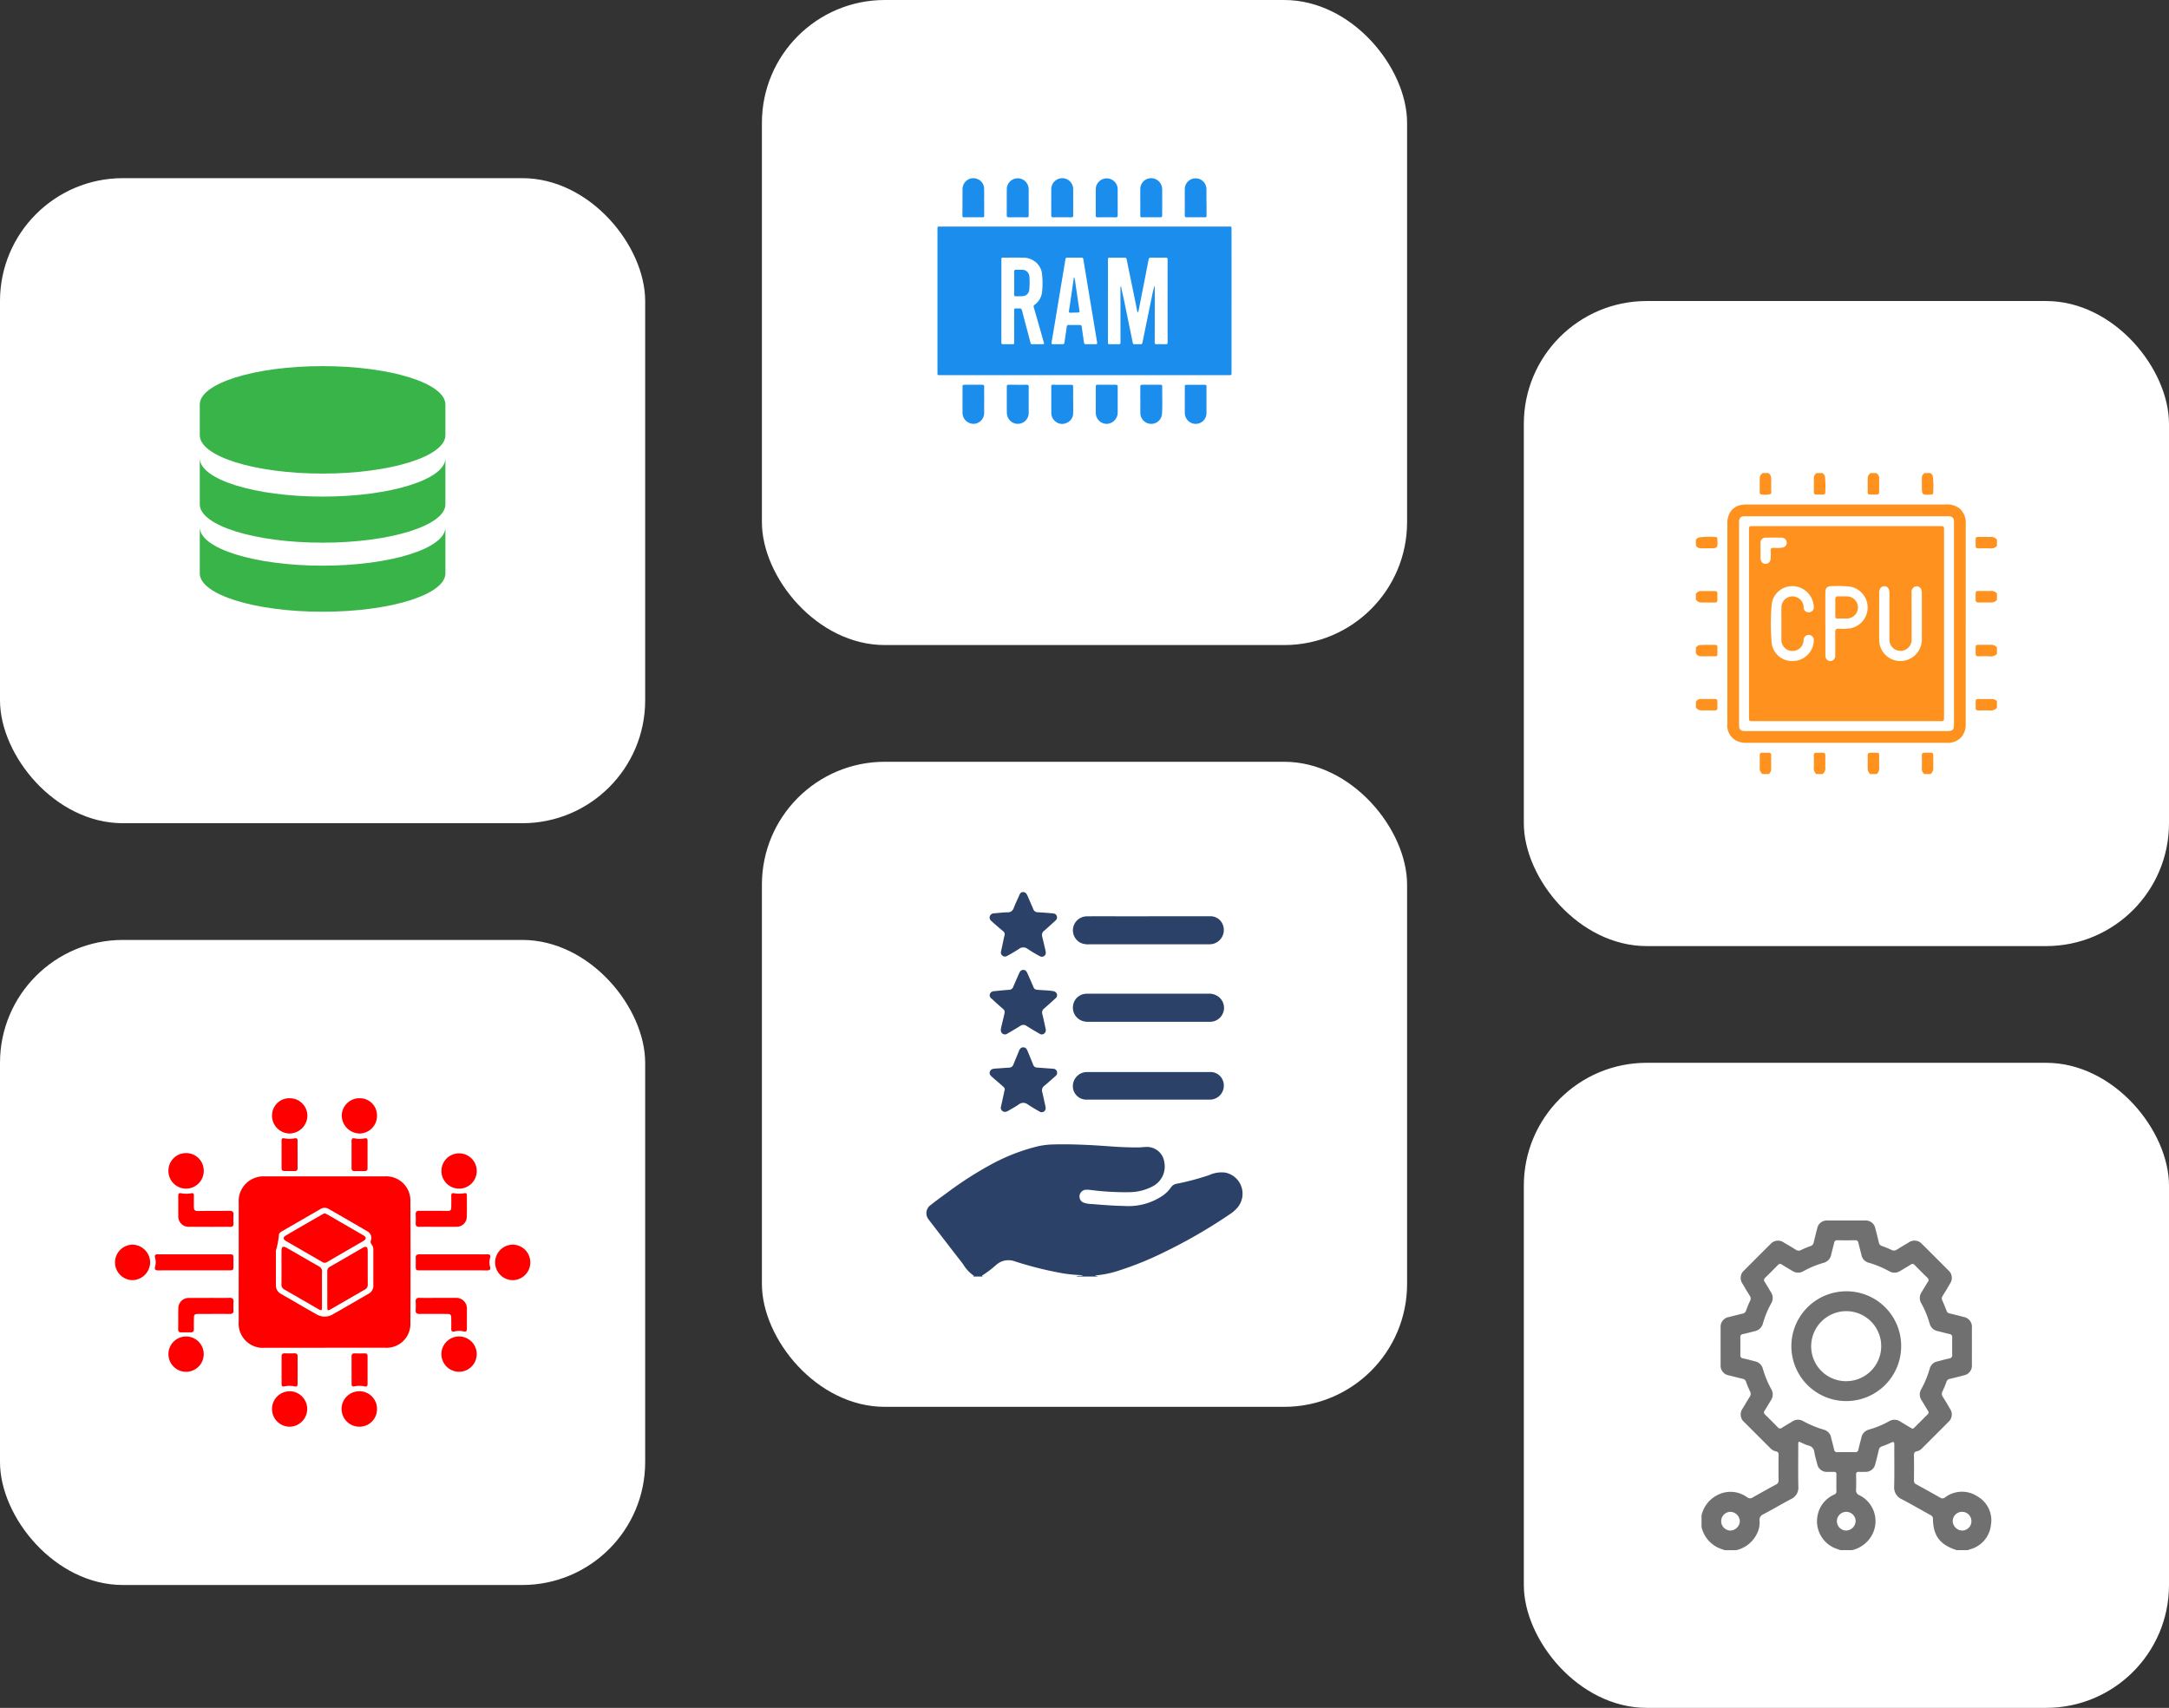 <svg xmlns="http://www.w3.org/2000/svg" xmlns:xlink="http://www.w3.org/1999/xlink" width="353" height="278" viewBox="0 0 353 278">
  <rect x="0" y="0" width="353" height="278" fill="#333333" stroke="none"/>
  <defs>
    <clipPath id="clip-path">
      <rect id="Rectangle_52327" data-name="Rectangle 52327" width="47.856" height="40" fill="#1b8eed"/>
    </clipPath>
    <clipPath id="clip-path-2">
      <rect id="Rectangle_52328" data-name="Rectangle 52328" width="49" height="49" transform="translate(0.106 0.105)" fill="#ff921e"/>
    </clipPath>
    <clipPath id="clip-path-3">
      <rect id="Rectangle_52329" data-name="Rectangle 52329" width="67.615" height="53.465" fill="red"/>
    </clipPath>
    <clipPath id="clip-path-4">
      <rect id="Rectangle_52330" data-name="Rectangle 52330" width="51.463" height="62.582" fill="#2b4168"/>
    </clipPath>
    <clipPath id="clip-path-5">
      <rect id="Rectangle_52331" data-name="Rectangle 52331" width="47.158" height="53.653" fill="#707070"/>
    </clipPath>
  </defs>
  <g id="Group_103353" data-name="Group 103353" transform="translate(1782 -4780)">
    <rect id="Rectangle_49814" data-name="Rectangle 49814" width="105" height="105" rx="20" transform="translate(-1782 4933)" fill="#fff"/>
    <rect id="Rectangle_49815" data-name="Rectangle 49815" width="105" height="105" rx="20" transform="translate(-1658 4904)" fill="#fff"/>
    <rect id="Rectangle_49816" data-name="Rectangle 49816" width="105" height="105" rx="20" transform="translate(-1782 4809)" fill="#fff"/>
    <rect id="Rectangle_49819" data-name="Rectangle 49819" width="105" height="105" rx="20" transform="translate(-1534 4829)" fill="#fff"/>
    <rect id="Rectangle_49817" data-name="Rectangle 49817" width="105" height="105" rx="20" transform="translate(-1658 4780)" fill="#fff"/>
    <rect id="Rectangle_49818" data-name="Rectangle 49818" width="105" height="105" rx="20" transform="translate(-1534 4953)" fill="#fff"/>
    <path id="Icon_metro-database" data-name="Icon metro-database" d="M22.559,1.928c-11.039,0-19.988,2.8-19.988,6.246v5c0,3.45,8.949,6.246,19.988,6.246s19.988-2.8,19.988-6.246v-5C42.548,4.725,33.6,1.928,22.559,1.928Zm0,21.238c-11.039,0-19.988-2.8-19.988-6.246v7.5c0,3.45,8.949,6.246,19.988,6.246s19.988-2.8,19.988-6.246v-7.5C42.548,20.369,33.6,23.166,22.559,23.166Zm0,11.243c-11.039,0-19.988-2.8-19.988-6.246v7.5c0,3.45,8.949,6.246,19.988,6.246s19.988-2.8,19.988-6.246v-7.5c0,3.45-8.949,6.246-19.988,6.246Z" transform="translate(-1752.059 4837.669)" fill="#39b449"/>
    <g id="Group_103344" data-name="Group 103344" transform="translate(-1629.428 4809)">
      <g id="Group_103343" data-name="Group 103343" clip-path="url(#clip-path)">
        <path id="Path_179772" data-name="Path 179772" d="M23.955,37.166H47.306c.106,0,.212.006.317,0,.17-.011.243.063.232.232-.007.1,0,.194,0,.291V60.918c0,.434,0,.435-.435.435H.375c-.374,0-.375,0-.375-.386Q0,49.261,0,37.554c0-.386,0-.387.393-.387H23.955M35.3,46.9l.068,0q0,.248,0,.5,0,4.308-.014,8.615c0,.234.077.307.306.3.5-.013,1-.011,1.507,0,.218.006.287-.068.287-.288q-.008-6.752,0-13.5c0-.23-.07-.309-.3-.306-.8.011-1.6.014-2.406,0-.258,0-.347.1-.394.339q-.708,3.668-1.434,7.332-.1.531-.213,1.061c-.012.057-.021.137-.1.141s-.069-.085-.088-.138a.974.974,0,0,1-.033-.128c-.161-.8-.319-1.6-.483-2.406-.406-1.982-.818-3.964-1.221-5.947-.04-.2-.143-.252-.331-.25-.811.007-1.622.009-2.433,0-.212,0-.27.073-.27.277q0,6.779-.006,13.557c0,.2.069.264.262.26.449-.008.9,0,1.348,0,.433,0,.434,0,.433-.43q0-4.307-.006-8.615a.6.6,0,0,1,.089-.415c.054.272.089.481.137.688.339,1.457.625,2.926.925,4.391.283,1.379.572,2.757.852,4.137.036.181.116.251.3.245.317-.011.635-.011.952,0,.214.01.292-.092.331-.284q.743-3.648,1.493-7.293A16.765,16.765,0,0,1,35.3,46.9M10.4,49.254c0,2.246,0,4.492-.005,6.737,0,.257.078.336.331.327.466-.017.934,0,1.4,0,.36,0,.358,0,.357-.369,0-1.717,0-3.435,0-5.152,0-.224.059-.33.3-.308a2.045,2.045,0,0,0,.475,0c.305-.043.434.088.509.378.453,1.746.924,3.487,1.38,5.233.042.162.111.219.267.218q.859,0,1.718,0c.2,0,.239-.074.185-.262-.549-1.912-1.089-3.826-1.641-5.737a.332.332,0,0,1,.134-.422,2.974,2.974,0,0,0,1.215-2.087,14.1,14.1,0,0,0,0-2.847,2.88,2.88,0,0,0-.364-1.205A3.088,3.088,0,0,0,13.9,42.232c-1.048-.037-2.1-.009-3.146-.009-.351,0-.352,0-.352.346q0,3.343,0,6.685M22.3,42.223h0c-.379,0-.758.008-1.137,0-.218-.006-.312.072-.346.294-.122.809-.263,1.615-.4,2.422q-.406,2.447-.812,4.893c-.343,2.065-.683,4.13-1.036,6.193-.041.238.031.3.251.293.5-.009,1-.013,1.507,0,.223.007.308-.07.338-.289.116-.845.259-1.687.368-2.532.031-.24.128-.315.353-.312q.885.011,1.771,0c.193,0,.286.06.314.262.117.863.251,1.723.369,2.585.028.2.107.289.322.284.493-.012.987,0,1.48,0,.342,0,.379-.039.321-.389q-.454-2.759-.914-5.518-.414-2.5-.827-5c-.161-.972-.325-1.943-.481-2.916a.28.28,0,0,0-.335-.275c-.37.013-.74,0-1.11,0" transform="translate(0 -29.285)" fill="#1b8eed"/>
        <path id="Path_179773" data-name="Path 179773" d="M121.5,3.909c0-.687,0-1.374,0-2.061a1.782,1.782,0,1,1,3.565-.007c.008,1.41,0,2.819.006,4.228,0,.236-.081.334-.323.332q-1.48-.011-2.962,0c-.216,0-.294-.078-.291-.3.01-.731,0-1.462,0-2.193" transform="translate(-95.739 -0.027)" fill="#1b8eed"/>
        <path id="Path_179774" data-name="Path 179774" d="M56.765,3.922c0,.722-.007,1.445,0,2.167,0,.229-.078.313-.306.311q-1.481-.01-2.962,0c-.233,0-.306-.1-.305-.32.006-1.392-.008-2.783.007-4.175a1.78,1.78,0,1,1,3.557-.15c.015.722,0,1.445,0,2.167Z" transform="translate(-41.917 -0.026)" fill="#1b8eed"/>
        <path id="Path_179775" data-name="Path 179775" d="M90.906,3.924c0,.713-.008,1.427,0,2.14,0,.243-.079.324-.32.321-.969-.01-1.939-.008-2.908,0-.239,0-.351-.067-.349-.33.01-1.374,0-2.747.009-4.121A1.8,1.8,0,0,1,88.665.08a1.769,1.769,0,0,1,2.234,1.7c.016.713,0,1.426,0,2.14Z" transform="translate(-68.817 -0.011)" fill="#1b8eed"/>
        <path id="Path_179776" data-name="Path 179776" d="M155.665,3.881c0-.713-.011-1.426,0-2.138A1.768,1.768,0,0,1,157.174.024a1.8,1.8,0,0,1,1.915,1.091,2.082,2.082,0,0,1,.14.8q.007,2.006,0,4.013c0,.409-.032.441-.431.442q-1.374,0-2.747,0c-.38,0-.388-.012-.388-.379q0-1.056,0-2.112Z" transform="translate(-122.657 0)" fill="#1b8eed"/>
        <path id="Path_179777" data-name="Path 179777" d="M155.658,161.091c0-.722.007-1.443,0-2.165,0-.228.075-.317.3-.317,1,0,2.008,0,3.011,0,.158,0,.259.059.257.228-.019,1.539.071,3.08-.043,4.616a1.746,1.746,0,0,1-1.8,1.52,1.775,1.775,0,0,1-1.714-1.716c-.013-.721,0-1.443,0-2.165Z" transform="translate(-122.651 -124.979)" fill="#1b8eed"/>
        <path id="Path_179778" data-name="Path 179778" d="M90.918,161.1c0,.7.02,1.41-.005,2.114a1.7,1.7,0,0,1-1.093,1.608,1.681,1.681,0,0,1-1.83-.286,1.71,1.71,0,0,1-.632-1.345c-.011-1.444,0-2.889-.006-4.333,0-.177.066-.258.248-.257q1.52.009,3.041.008c.212,0,.271.11.27.3,0,.731,0,1.462,0,2.193Z" transform="translate(-68.831 -124.971)" fill="#1b8eed"/>
        <path id="Path_179779" data-name="Path 179779" d="M56.776,161.127c0,.687,0,1.374,0,2.061a1.772,1.772,0,0,1-3.535.191,5,5,0,0,1-.028-.606q0-1.9,0-3.805c0-.325.027-.357.338-.357.961,0,1.921.007,2.882,0,.255,0,.358.076.351.349-.017.722-.006,1.444-.006,2.167" transform="translate(-41.929 -124.981)" fill="#1b8eed"/>
        <path id="Path_179780" data-name="Path 179780" d="M121.511,161.08c0-.7,0-1.408,0-2.112,0-.312.04-.355.347-.356.969,0,1.937,0,2.906,0,.226,0,.313.078.312.309,0,1.408.006,2.816,0,4.224a1.843,1.843,0,0,1-1.781,1.832,1.789,1.789,0,0,1-1.785-1.809c-.008-.7,0-1.39,0-2.085Z" transform="translate(-95.745 -124.981)" fill="#1b8eed"/>
        <path id="Path_179781" data-name="Path 179781" d="M193.389,3.9c0,.757,0,1.515,0,2.272,0,.17-.075.222-.219.222l-3.067,0c-.193,0-.255-.1-.255-.283,0-1.453-.008-2.906,0-4.359a1.762,1.762,0,0,1,3.522.01c.005.713,0,1.427,0,2.14h.011" transform="translate(-149.598 -0.026)" fill="#1b8eed"/>
        <path id="Path_179782" data-name="Path 179782" d="M22.693,3.937c0,.73-.007,1.461,0,2.191,0,.195-.073.247-.246.246q-1.519-.005-3.037,0c-.2,0-.267-.053-.264-.276.018-1.407.014-2.815.019-4.223a1.794,1.794,0,0,1,.481-1.3A1.7,1.7,0,0,1,21.559.134a1.691,1.691,0,0,1,1.118,1.587c.033.738.007,1.478.007,2.217h.009" transform="translate(-15.089 -0.004)" fill="#1b8eed"/>
        <path id="Path_179783" data-name="Path 179783" d="M193.379,161.169c0,.7,0,1.408,0,2.112A1.756,1.756,0,0,1,191.654,165a1.782,1.782,0,0,1-1.8-1.686c-.015-1.47,0-2.939-.005-4.409,0-.184.078-.262.247-.262q1.532,0,3.064,0c.195,0,.219.129.219.287,0,.748,0,1.5,0,2.244Z" transform="translate(-149.598 -125.002)" fill="#1b8eed"/>
        <path id="Path_179784" data-name="Path 179784" d="M22.731,161.138c0,.7,0,1.391,0,2.086a1.768,1.768,0,0,1-1.671,1.746,1.8,1.8,0,0,1-1.847-1.724c-.015-1.373,0-2.746-.006-4.12,0-.515,0-.517.526-.517.89,0,1.779.007,2.669,0,.249,0,.341.081.336.338-.014.73,0,1.461,0,2.192Z" transform="translate(-15.132 -124.98)" fill="#1b8eed"/>
        <path id="Path_179785" data-name="Path 179785" d="M58.873,72.484c0-.616.008-1.232,0-1.849,0-.221.079-.3.292-.3.335.008.67-.005,1,.007a1.151,1.151,0,0,1,1.179,1.087,11.994,11.994,0,0,1-.02,2.214,1.129,1.129,0,0,1-1.1.993c-.368.027-.74.007-1.109.013-.213,0-.238-.126-.237-.3,0-.625,0-1.25,0-1.875h0" transform="translate(-46.388 -55.426)" fill="#1b8eed"/>
        <path id="Path_179786" data-name="Path 179786" d="M101.738,76.015a2.955,2.955,0,0,1,.2.9c.227,1.521.443,3.043.673,4.564.035.228-.033.3-.257.294-.4,0-.792.016-1.188.031-.214.008-.3-.059-.261-.3.256-1.686.5-3.373.749-5.059a.9.9,0,0,1,.085-.437" transform="translate(-79.504 -59.898)" fill="#1b8eed"/>
      </g>
    </g>
    <g id="Group_103346" data-name="Group 103346" transform="translate(-1506.106 4856.895)">
      <g id="Group_103345" data-name="Group 103345" clip-path="url(#clip-path-2)">
        <path id="Path_179787" data-name="Path 179787" d="M477.765,384.484a1.252,1.252,0,0,1-1.179.584c-.653-.013-1.306-.008-1.96,0-.292,0-.447-.111-.437-.424.011-.334.013-.669,0-1s.144-.444.463-.438q1.1.02,2.2,0a1.075,1.075,0,0,1,.915.516Z" transform="translate(-428.553 -346.319)" fill="#ff921e"/>
        <path id="Path_179788" data-name="Path 179788" d="M477.731,201.793a1.177,1.177,0,0,1-1.121.591c-.637-.01-1.275-.015-1.913,0-.375.01-.555-.1-.546-.515.037-1.632-.207-1.324,1.316-1.357.35-.008.7.021,1.052-.006a1.28,1.28,0,0,1,1.212.516Z" transform="translate(-428.519 -181.206)" fill="#ff921e"/>
        <path id="Path_179789" data-name="Path 179789" d="M201.06,477.732a1.317,1.317,0,0,1-.518-1.213c.031-.636.018-1.276,0-1.913-.007-.331.129-.456.453-.451,1.692.027,1.387-.226,1.419,1.356.007.351-.008.7,0,1.052a1.2,1.2,0,0,1-.593,1.17Z" transform="translate(-181.24 -428.522)" fill="#ff921e"/>
        <path id="Path_179790" data-name="Path 179790" d="M383.694,477.729a1.2,1.2,0,0,1-.52-1.109c.027-.668.017-1.339,0-2.008-.006-.321.106-.466.44-.461,1.689.028,1.4-.231,1.426,1.346.007.351-.007.7,0,1.052a1.245,1.245,0,0,1-.584,1.179Z" transform="translate(-346.296 -428.519)" fill="#ff921e"/>
        <path id="Path_179791" data-name="Path 179791" d="M477.761,110.4a1.282,1.282,0,0,1-1.206.521c-.635-.031-1.274-.018-1.911,0-.322.007-.465-.109-.46-.442.027-1.686-.23-1.395,1.348-1.424.35-.007.7.007,1.051,0a1.229,1.229,0,0,1,1.178.583Z" transform="translate(-428.549 -98.551)" fill="#ff921e"/>
        <path id="Path_179792" data-name="Path 179792" d="M477.764,292.962a1.377,1.377,0,0,1-1.262.519c-.62-.036-1.243-.019-1.864-.005-.332.007-.455-.131-.45-.454.026-1.689-.224-1.386,1.357-1.417.366-.007.733.006,1.1,0a1.157,1.157,0,0,1,1.12.59Z" transform="translate(-428.552 -263.538)" fill="#ff921e"/>
        <path id="Path_179793" data-name="Path 179793" d="M109.64,477.709a1.218,1.218,0,0,1-.583-1.13c.007-.653.009-1.307,0-1.96-.005-.334.111-.508.472-.489.318.017.638.015.956,0s.448.136.442.459c-.014.733-.016,1.466,0,2.2a1.171,1.171,0,0,1-.517.92Z" transform="translate(-98.56 -428.499)" fill="#ff921e"/>
        <path id="Path_179794" data-name="Path 179794" d="M292.182,477.709a1.169,1.169,0,0,1-.592-1.12c.008-.653.014-1.307,0-1.961-.009-.374.144-.507.511-.5,1.637.034,1.328-.21,1.362,1.31.007.335-.021.672.006,1a1.357,1.357,0,0,1-.516,1.266Z" transform="translate(-263.525 -428.499)" fill="#ff921e"/>
        <path id="Path_179795" data-name="Path 179795" d="M93.07,73.681q0,8.091,0,16.182a3.3,3.3,0,0,1-.61,2.172,2.948,2.948,0,0,1-2.472,1.041q-2.041,0-4.082,0H57.623a5.061,5.061,0,0,1-1.333-.127,2.77,2.77,0,0,1-2.011-2.967c-.01-2.257,0-4.514,0-6.771q0-12.8,0-25.594a3.755,3.755,0,0,1,.339-1.868,2.584,2.584,0,0,1,2.05-1.407,7.576,7.576,0,0,1,.909-.057q16.11,0,32.22,0a3.3,3.3,0,0,1,2.333.694,3.109,3.109,0,0,1,.943,2.52q0,8.091,0,16.182m-1.911.036q0-8.091,0-16.183c0-.208,0-.417-.015-.624a.709.709,0,0,0-.713-.7c-.191-.016-.384-.014-.576-.014H57.489c-.192,0-.385,0-.576.014a.711.711,0,0,0-.713.7c-.016.159-.014.32-.014.48q0,16.279,0,32.558a4.61,4.61,0,0,0,.017.527.7.7,0,0,0,.686.676,5.073,5.073,0,0,0,.528.017h32.51c1.069,0,1.231-.161,1.231-1.221q0-8.115,0-16.231" transform="translate(-49.049 -49.061)" fill="#ff921e"/>
        <path id="Path_179796" data-name="Path 179796" d="M2.133,202.466c-.367,0-.735.017-1.1,0a.931.931,0,0,1-.983-.954.906.906,0,0,1,1.014-.9c.719-.009,1.437.005,2.156,0,.3,0,.443.114.434.421-.009.335-.012.671,0,1.006s-.154.453-.467.445c-.351-.009-.7,0-1.054,0v0" transform="translate(-0.044 -181.294)" fill="#ff921e"/>
        <path id="Path_179797" data-name="Path 179797" d="M383.243,2.033c0-.367-.009-.735,0-1.1a.881.881,0,0,1,.788-.924.872.872,0,0,1,1.015.737,15.615,15.615,0,0,1,.04,2.581.264.264,0,0,1-.274.275l-.143.008c-1.43.09-1.43.09-1.428-1.574" transform="translate(-346.357 0)" fill="#ff921e"/>
        <path id="Path_179798" data-name="Path 179798" d="M2.09,385.05c-.383,0-.769.029-1.148-.007a.917.917,0,0,1-.9-.981.887.887,0,0,1,1-.86c.718-.008,1.437.009,2.155-.006.333-.007.462.129.45.453s-.009.67,0,1.005c.007.285-.13.407-.405.405-.383,0-.766,0-1.149,0v-.01" transform="translate(-0.036 -346.318)" fill="#ff921e"/>
        <path id="Path_179799" data-name="Path 179799" d="M200.629,2.049c0-.383-.015-.768,0-1.15a.885.885,0,0,1,.84-.881.866.866,0,0,1,.971.736,16.728,16.728,0,0,1,.037,2.583c0,.226-.174.282-.369.282-.367,0-.735,0-1.1,0-.293,0-.39-.15-.384-.421.008-.383,0-.767,0-1.15Z" transform="translate(-181.316 -0.014)" fill="#ff921e"/>
        <path id="Path_179800" data-name="Path 179800" d="M2.01,110.747c-.367,0-.734.011-1.1,0a.9.9,0,0,1-.9-.766.856.856,0,0,1,.666-1.016,13.385,13.385,0,0,1,2.671-.054.247.247,0,0,1,.248.245c.007.063.009.127.012.191.072,1.406.072,1.406-1.6,1.4" transform="translate(0 -98.39)" fill="#ff921e"/>
        <path id="Path_179801" data-name="Path 179801" d="M293.434,2.077c0,.383-.007.767,0,1.15.007.287-.125.4-.4.4-1.768-.021-1.43.237-1.465-1.358-.009-.415-.015-.831.006-1.246a.935.935,0,1,1,1.861.047c0,.335,0,.671,0,1.006Z" transform="translate(-263.5 -0.02)" fill="#ff921e"/>
        <path id="Path_179802" data-name="Path 179802" d="M110.9,2.087a4.963,4.963,0,0,1,0,.574c-.036.305.17.763-.14.885a2.945,2.945,0,0,1-1.556.027c-.164-.028-.16-.223-.16-.365,0-.734-.022-1.469.008-2.2a.927.927,0,0,1,1-.986c.532.028.846.416.853,1.062,0,.335,0,.67,0,1.006" transform="translate(-98.542 -0.016)" fill="#ff921e"/>
        <path id="Path_179803" data-name="Path 179803" d="M2.261,293.533c-.546,0-.93.016-1.312,0a.9.9,0,0,1-.905-.871.861.861,0,0,1,.811-.954c.826-.052,1.658-.025,2.487-.024a.281.281,0,0,1,.3.3c0,.048.007.1.006.143-.032,1.741.281,1.362-1.385,1.405" transform="translate(-0.039 -263.603)" fill="#ff921e"/>
        <path id="Path_179804" data-name="Path 179804" d="M90.953,106.742q0-7.564,0-15.128c0-.692,0-.695.693-.695H122c.691,0,.693,0,.693.695q0,15.176,0,30.352c0,.692,0,.695-.694.695H91.647c-.691,0-.693,0-.693-.695q0-7.612,0-15.224m22.851-1.161c0-1.28,0-2.559,0-3.839,0-.64-.317-1.032-.819-1.043s-.844.388-.845,1.015c0,2.575-.019,5.151,0,7.726a3.456,3.456,0,0,0,4.46,3.289,3.52,3.52,0,0,0,2.478-3.544c.012-2.447,0-4.895,0-7.342a1.632,1.632,0,0,0-.074-.567.8.8,0,0,0-1.2-.439.946.946,0,0,0-.392.92c0,2.527.007,5.055,0,7.582a1.805,1.805,0,1,1-3.606-.015c-.006-1.248,0-2.5,0-3.743m-10.424,1.177q0,2.424,0,4.847c0,.144,0,.288.005.432a.823.823,0,0,0,.8.845.806.806,0,0,0,.795-.846q.02-1.943,0-3.887c0-.388.13-.537.53-.533a9.347,9.347,0,0,0,2.008-.08,3.449,3.449,0,0,0-.209-6.788,21.413,21.413,0,0,0-2.875-.065c-.775-.006-1.059.3-1.061,1.084,0,1.664,0,3.327,0,4.991m-7.149.039h0c0-.9-.024-1.792.006-2.687a1.789,1.789,0,0,1,2.494-1.615,1.757,1.757,0,0,1,1.112,1.6.814.814,0,0,0,.889.852.833.833,0,0,0,.768-.968,3.93,3.93,0,0,0-.1-.615,3.5,3.5,0,0,0-3.385-2.68,3.373,3.373,0,0,0-3.367,2.96,36.763,36.763,0,0,0,0,6.321,3.342,3.342,0,0,0,3.5,2.913,3.454,3.454,0,0,0,3.357-3.314.835.835,0,0,0-.758-.934.823.823,0,0,0-.906.836,1.808,1.808,0,1,1-3.61-.176c-.006-.832,0-1.663,0-2.5m-3.4-11.854h0c0,.384,0,.768,0,1.152.009.583.3.94.781.964.5.025.846-.328.878-.929a11.647,11.647,0,0,0,0-1.2c-.017-.353.119-.478.472-.476a5.764,5.764,0,0,0,1.481-.05.779.779,0,0,0,.646-.876.808.808,0,0,0-.817-.727q-1.3-.025-2.592,0a.8.8,0,0,0-.849.847c-.017.431,0,.864,0,1.3" transform="translate(-82.2 -82.169)" fill="#ff921e"/>
        <path id="Path_179805" data-name="Path 179805" d="M237.825,213.194c-1.16-.021-1.017.21-1.027-1.182,0-.639.01-1.279,0-1.918-.007-.358.112-.533.5-.514.462.023.927-.008,1.39.011a1.8,1.8,0,0,1-.006,3.6c-.239.009-.479,0-.852,0" transform="translate(-214.005 -189.409)" fill="#ff921e"/>
      </g>
    </g>
    <g id="Group_103348" data-name="Group 103348" transform="translate(-1763.307 4958.768)">
      <g id="Group_103347" data-name="Group 103347" clip-path="url(#clip-path-3)">
        <path id="Path_179806" data-name="Path 179806" d="M201.344,146.068H191.61a3.948,3.948,0,0,1-4.292-4.282c-.015-3.424,0-6.848,0-10.272q0-4.544,0-9.089a3.989,3.989,0,0,1,2.41-3.918,3.919,3.919,0,0,1,1.673-.341q9.868,0,19.737,0a3.937,3.937,0,0,1,4.118,4.1q.047,9.9,0,19.791a3.876,3.876,0,0,1-4.121,4.008q-4.894,0-9.788,0m-7.977-13.05c0,.949,0,1.9,0,2.848a1.549,1.549,0,0,0,.841,1.448c1.946,1.107,3.867,2.257,5.824,3.344a2.569,2.569,0,0,0,2.586-.021c1.952-1.095,3.877-2.239,5.82-3.35a1.449,1.449,0,0,0,.785-1.362q0-2.875,0-5.75a1.359,1.359,0,0,0-.27-.907.672.672,0,0,1-.122-.69,1.205,1.205,0,0,0-.549-1.443q-3.151-1.848-6.324-3.658a1.272,1.272,0,0,0-1.332.01q-3.117,1.8-6.232,3.6c-.257.149-.553.361-.538.631a13.355,13.355,0,0,1-.492,2.555.831.831,0,0,0,0,.107q0,1.317,0,2.633" transform="translate(-167.16 -105.452)" fill="red"/>
        <path id="Path_179807" data-name="Path 179807" d="M66.914,238.775c-1.936,0-3.872-.012-5.807.008-.5.005-.7-.133-.544-.65a2.76,2.76,0,0,0-.021-1.436c-.107-.447.087-.536.466-.531.735.009,1.47,0,2.2,0q4.678,0,9.357,0c.715,0,.73.017.734.715q0,.565,0,1.129c0,.751-.011.762-.741.762q-2.823,0-5.646,0" transform="translate(-54.002 -210.759)" fill="red"/>
        <path id="Path_179808" data-name="Path 179808" d="M461.175,238.731q-2.687,0-5.374,0c-.7,0-.713-.02-.717-.733,0-.412.023-.826-.006-1.236-.037-.5.177-.649.659-.646,2.92.015,5.84.008,8.76.007.734,0,1.469.011,2.2,0,.406-.008.6.089.489.557a2.772,2.772,0,0,0-.014,1.436c.141.487-.035.63-.518.625-1.827-.019-3.655-.008-5.482-.007" transform="translate(-406.117 -210.715)" fill="red"/>
        <path id="Path_179809" data-name="Path 179809" d="M100.965,302.007c1.075,0,2.151.021,3.226-.009.5-.014.672.178.643.659a12.011,12.011,0,0,0,0,1.4c.027.479-.225.566-.629.563-1.631-.011-3.262,0-4.893,0-.881,0-.921.041-.923.9,0,.52-.014,1.04,0,1.559.012.359-.126.538-.492.536-.538,0-1.075,0-1.613,0-.31,0-.452-.134-.448-.456.013-1.165-.008-2.33.021-3.494a1.682,1.682,0,0,1,1.773-1.646c1.111-.017,2.222,0,3.333-.005" transform="translate(-85.528 -269.509)" fill="red"/>
        <path id="Path_179810" data-name="Path 179810" d="M100.907,149.1c-1.056,0-2.112.006-3.169,0a1.683,1.683,0,0,1-1.832-1.791c-.012-1.074,0-2.148-.008-3.222,0-.367.088-.519.5-.44a4.3,4.3,0,0,0,1.6,0c.356-.066.447.074.443.391-.008.626,0,1.253,0,1.88,0,.449.181.623.655.615,1.718-.03,3.437-.012,5.155-.029.449,0,.663.146.635.623s-.018.967,0,1.45c.012.39-.148.54-.541.535-1.145-.015-2.291-.005-3.437,0" transform="translate(-85.582 -128.177)" fill="red"/>
        <path id="Path_179811" data-name="Path 179811" d="M458.638,302.017c.967,0,1.934-.008,2.9,0a1.734,1.734,0,0,1,1.867,1.884c.007,1.038-.008,2.077,0,3.116,0,.394-.1.554-.533.457a3.273,3.273,0,0,0-1.442,0c-.506.117-.588-.1-.573-.52.019-.537.009-1.074,0-1.611-.007-.615-.1-.711-.728-.714-1.468-.006-2.937-.015-4.4,0-.473.006-.7-.131-.662-.641a9.478,9.478,0,0,0,0-1.342c-.034-.506.188-.651.665-.638.966.027,1.934.008,2.9.008" transform="translate(-406.112 -269.519)" fill="red"/>
        <path id="Path_179812" data-name="Path 179812" d="M458.672,149.106c-.986,0-1.973-.019-2.958.008-.478.013-.642-.171-.617-.63s.02-.933,0-1.4c-.016-.412.154-.585.567-.582,1.506.012,3.012,0,4.518.016.584.005.7-.075.705-.66q.014-.914,0-1.829c0-.325.1-.448.449-.385a4.725,4.725,0,0,0,1.66,0c.312-.055.433.039.431.349-.007,1.183.022,2.367-.017,3.549a1.626,1.626,0,0,1-1.676,1.557c-1.022.018-2.044,0-3.066.006" transform="translate(-406.137 -128.179)" fill="red"/>
        <path id="Path_179813" data-name="Path 179813" d="M81.048,363.19a2.873,2.873,0,1,1,2.872,2.875,2.873,2.873,0,0,1-2.872-2.875" transform="translate(-72.329 -321.538)" fill="red"/>
        <path id="Path_179814" data-name="Path 179814" d="M499.8,363.21a2.873,2.873,0,1,1-5.747-.043,2.873,2.873,0,1,1,5.747.043" transform="translate(-440.908 -321.539)" fill="red"/>
        <path id="Path_179815" data-name="Path 179815" d="M5.744,224.46a2.945,2.945,0,0,1-2.894,2.881,2.888,2.888,0,0,1,.024-5.775,2.923,2.923,0,0,1,2.87,2.894" transform="translate(0 -197.73)" fill="red"/>
        <path id="Path_179816" data-name="Path 179816" d="M580.869,224.509A2.888,2.888,0,0,1,578,227.344a2.888,2.888,0,1,1,.06-5.776,2.873,2.873,0,0,1,2.805,2.941" transform="translate(-513.255 -197.732)" fill="red"/>
        <path id="Path_179817" data-name="Path 179817" d="M240.609,0A2.866,2.866,0,0,1,243.5,2.856a2.95,2.95,0,0,1-2.889,2.886,2.9,2.9,0,0,1-2.866-2.889A2.812,2.812,0,0,1,240.609,0" transform="translate(-212.166 0)" fill="red"/>
        <path id="Path_179818" data-name="Path 179818" d="M237.748,446.159a2.891,2.891,0,0,1,2.883-2.819,2.885,2.885,0,1,1-.088,5.77,2.873,2.873,0,0,1-2.795-2.95" transform="translate(-212.17 -395.646)" fill="red"/>
        <path id="Path_179819" data-name="Path 179819" d="M499.805,85.855a2.874,2.874,0,1,1-5.747.027,2.874,2.874,0,0,1,5.747-.027" transform="translate(-440.909 -74.078)" fill="red"/>
        <path id="Path_179820" data-name="Path 179820" d="M83.941,83.008a2.858,2.858,0,0,1,2.851,2.886,2.874,2.874,0,1,1-5.747-.051,2.854,2.854,0,0,1,2.9-2.835" transform="translate(-72.326 -74.078)" fill="red"/>
        <path id="Path_179821" data-name="Path 179821" d="M348.954,446.255a2.841,2.841,0,0,1-2.822,2.857,2.886,2.886,0,1,1-.005-5.771,2.867,2.867,0,0,1,2.828,2.913" transform="translate(-306.291 -395.648)" fill="red"/>
        <path id="Path_179822" data-name="Path 179822" d="M348.956,2.863A2.873,2.873,0,0,1,346.1,5.744a2.966,2.966,0,0,1-2.882-2.9A2.876,2.876,0,0,1,346.111,0a2.789,2.789,0,0,1,2.845,2.861" transform="translate(-306.293 -0.002)" fill="red"/>
        <path id="Path_179823" data-name="Path 179823" d="M254.837,388.743c0,.752,0,1.5,0,2.256,0,.345-.118.488-.49.409a3.881,3.881,0,0,0-1.653,0c-.352.077-.459-.085-.46-.392,0-1.5,0-3.008,0-4.512,0-.337.145-.486.488-.478.537.013,1.074.014,1.611,0,.369-.01.515.145.509.51-.013.734,0,1.468,0,2.2" transform="translate(-225.099 -344.502)" fill="red"/>
        <path id="Path_179824" data-name="Path 179824" d="M358.045,388.749c0-.734.011-1.469,0-2.2-.009-.393.15-.548.541-.535.537.019,1.074.013,1.611,0,.32-.005.455.143.454.453q0,2.256,0,4.512c0,.334-.111.5-.489.412a3.956,3.956,0,0,0-1.654-.007c-.352.071-.459-.065-.458-.381,0-.752,0-1.5,0-2.256" transform="translate(-319.523 -344.485)" fill="red"/>
        <path id="Path_179825" data-name="Path 179825" d="M254.838,63.2c0,.717-.007,1.434,0,2.15,0,.326-.1.512-.458.508-.555-.006-1.111-.005-1.666,0-.337,0-.484-.157-.483-.493,0-1.487,0-2.974,0-4.462,0-.323.121-.441.467-.373a4.171,4.171,0,0,0,1.657,0c.383-.079.483.073.48.412-.007.753,0,1.505,0,2.258" transform="translate(-225.099 -54.003)" fill="red"/>
        <path id="Path_179826" data-name="Path 179826" d="M358.051,63.117c0-.7.008-1.4,0-2.095-.006-.379.08-.565.527-.468a3.939,3.939,0,0,0,1.6,0c.334-.067.476.026.476.359q0,2.256,0,4.511c0,.314-.157.455-.464.454q-.832,0-1.665,0c-.338,0-.478-.165-.474-.5.01-.752,0-1.5,0-2.256" transform="translate(-319.53 -54.018)" fill="red"/>
        <path id="Path_179827" data-name="Path 179827" d="M262.049,174.093c.142.067.292.125.429.2q2.906,1.679,5.809,3.363c.569.33.573.637.007.966-1.95,1.133-3.906,2.256-5.852,3.4a.7.7,0,0,1-.793,0c-1.964-1.144-3.939-2.271-5.9-3.414-.511-.3-.515-.619-.008-.916,1.978-1.156,3.964-2.3,5.949-3.443a3.376,3.376,0,0,1,.363-.155" transform="translate(-227.889 -155.365)" fill="red"/>
        <path id="Path_179828" data-name="Path 179828" d="M258.62,231.65c0,.986.007,1.972,0,2.958,0,.5-.095.549-.529.3-1.864-1.072-3.723-2.154-5.589-3.223a.854.854,0,0,1-.469-.83c.012-1.81,0-3.621.007-5.431,0-.735.239-.866.889-.493,1.741,1,3.473,2.013,5.22,3a.861.861,0,0,1,.482.868c-.02.95-.006,1.9-.007,2.85" transform="translate(-224.917 -200.552)" fill="red"/>
        <path id="Path_179829" data-name="Path 179829" d="M321.308,231.746c0-.967.009-1.934,0-2.9a.782.782,0,0,1,.441-.777c1.759-1,3.5-2.025,5.257-3.033.651-.374.882-.241.884.5.005,1.809-.006,3.617.008,5.426a.849.849,0,0,1-.473.825c-1.847,1.061-3.687,2.135-5.534,3.2-.5.286-.572.241-.576-.332-.007-.967,0-1.934,0-2.9" transform="translate(-286.739 -200.646)" fill="red"/>
      </g>
    </g>
    <g id="Group_103350" data-name="Group 103350" transform="translate(-1631.231 4925.209)">
      <g id="Group_103349" data-name="Group 103349" clip-path="url(#clip-path-4)">
        <path id="Path_179830" data-name="Path 179830" d="M7.609,145.56c.021-.058.195-.1.054-.171a5.94,5.94,0,0,1-1.705-1.866c-1.79-2.291-3.555-4.6-5.329-6.9-.075-.1-.15-.2-.222-.3A1.618,1.618,0,0,1,.724,133.9c.793-.632,1.61-1.235,2.435-1.824a58.948,58.948,0,0,1,7.857-5.02,31.658,31.658,0,0,1,7.132-2.7,13.133,13.133,0,0,1,2.566-.3c3-.075,6,.081,8.989.3,1.652.12,3.308.212,4.966.18.342-.006.683-.059,1.025-.066a2.848,2.848,0,0,1,3.021,2.452,3.632,3.632,0,0,1-1.912,3.966,8.234,8.234,0,0,1-3.668.939,44.644,44.644,0,0,1-6.555-.375,3.642,3.642,0,0,0-.615-.019,1.087,1.087,0,0,0-1.04.983,1.056,1.056,0,0,0,.7,1.128,4.314,4.314,0,0,0,1.292.211c1.76.147,3.522.287,5.288.316a9.916,9.916,0,0,0,6.2-1.643,5.374,5.374,0,0,0,1.4-1.378,1.379,1.379,0,0,1,.96-.6,42.124,42.124,0,0,0,5.275-1.409,4.8,4.8,0,0,1,2.6-.4,3.5,3.5,0,0,1,1.981,5.7,5.622,5.622,0,0,1-1.1.983,84.708,84.708,0,0,1-10.915,6.315,52.278,52.278,0,0,1-7.151,2.907,16.552,16.552,0,0,1-3.766.815,2.47,2.47,0,0,0-.252.049l.562.151H24.385c.343-.181.739-.048,1.093-.182a2.9,2.9,0,0,0-.482-.055,25.533,25.533,0,0,1-2.775-.284,58.55,58.55,0,0,1-7.806-1.946,3,3,0,0,0-3.091.6,16.824,16.824,0,0,1-2.157,1.641c-.164.1-.1.151,0,.223Z" transform="translate(0 -82.978)" fill="#2b4168"/>
        <path id="Path_179831" data-name="Path 179831" d="M84.33,54.555q-4.869,0-9.738,0a3.123,3.123,0,0,1-.971-.133,2.278,2.278,0,0,1-1.544-2.549,2.217,2.217,0,0,1,2.129-1.885c.15-.011.3-.009.452-.009q9.676,0,19.353,0a2.568,2.568,0,0,1,1.77.524,2.268,2.268,0,0,1-1.465,4.045c-1.767.013-3.533,0-5.3,0H84.33" transform="translate(-48.202 -33.436)" fill="#2b4168"/>
        <path id="Path_179832" data-name="Path 179832" d="M84.317,11.889q4.975,0,9.95,0a2.152,2.152,0,0,1,2.241,1.685,2.319,2.319,0,0,1-2.2,2.876c-.123.008-.247.006-.37.006H74.615a2.961,2.961,0,0,1-1.362-.248A2.281,2.281,0,0,1,74.285,11.9c1.548-.022,3.1-.008,4.646-.008h5.386" transform="translate(-48.172 -7.951)" fill="#2b4168"/>
        <path id="Path_179833" data-name="Path 179833" d="M84.283,92.987q-4.974,0-9.949,0a2.213,2.213,0,0,1-2.211-1.459A2.292,2.292,0,0,1,74.184,88.5c.082-.006.165-.006.247-.006q9.908,0,19.816,0a2.157,2.157,0,0,1,2.032,1.091,2.28,2.28,0,0,1-2.047,3.4c-2.919.011-5.838,0-8.757,0H84.283" transform="translate(-48.164 -59.2)" fill="#2b4168"/>
        <path id="Path_179834" data-name="Path 179834" d="M32.924,47.936c.076-.5.242-1.093.381-1.693.362-1.561.4-1.216-.642-2.161q-.625-.565-1.247-1.133a.669.669,0,0,1-.281-.756.753.753,0,0,1,.716-.464c.8-.08,1.605-.171,2.41-.218a.742.742,0,0,0,.693-.534c.3-.705.613-1.407.921-2.11.136-.312.293-.6.7-.6s.556.3.692.6c.329.739.655,1.478.972,2.223a.617.617,0,0,0,.556.406c.856.1,1.723.071,2.576.218a.755.755,0,0,1,.684.5.674.674,0,0,1-.285.721c-.6.545-1.195,1.089-1.805,1.618a.816.816,0,0,0-.293.907c.2.8.36,1.6.54,2.4a.75.75,0,0,1-.106.628.631.631,0,0,1-.909.154c-.7-.4-1.4-.812-2.08-1.246a.863.863,0,0,0-1.027-.019q-1.028.642-2.082,1.242a.672.672,0,0,1-.982-.151.791.791,0,0,1-.1-.544" transform="translate(-20.803 -25.599)" fill="#2b4168"/>
        <path id="Path_179835" data-name="Path 179835" d="M32.911,9.759c.078-.358.17-.772.26-1.187.107-.5.187-1,.325-1.485a.645.645,0,0,0-.259-.749c-.484-.4-.959-.819-1.436-1.231-.145-.125-.282-.26-.425-.388a.7.7,0,0,1-.26-.805.743.743,0,0,1,.72-.457c.709-.063,1.418-.143,2.129-.161a.99.99,0,0,0,1.03-.694c.244-.64.539-1.26.826-1.883C35.965.4,36.056,0,36.51,0c.469,0,.63.359.785.726.287.682.6,1.355.881,2.039a.773.773,0,0,0,.752.522c.765.04,1.53.1,2.293.167.328.028.656.059.788.461s-.089.617-.344.844c-.583.52-1.15,1.059-1.745,1.564a.84.84,0,0,0-.286.917c.162.694.328,1.387.489,2.081a2.981,2.981,0,0,1,.088.485.635.635,0,0,1-.927.646,21.323,21.323,0,0,1-2.014-1.194,1.138,1.138,0,0,0-1.424,0c-.619.4-1.258.782-1.91,1.129a.667.667,0,0,1-1.027-.627" transform="translate(-20.786 0)" fill="#2b4168"/>
        <path id="Path_179836" data-name="Path 179836" d="M33.545,83.214c.011-.278-.192-.417-.364-.568-.555-.489-1.121-.965-1.675-1.455-.27-.239-.544-.5-.375-.914s.545-.45.924-.474c.737-.048,1.473-.11,2.21-.15a.744.744,0,0,0,.7-.537c.29-.725.594-1.445.885-2.169.13-.324.3-.595.694-.6.418-.006.587.288.722.621.294.724.6,1.443.886,2.169a.691.691,0,0,0,.663.509c.7.036,1.391.1,2.086.148.191.014.383.019.572.045a.613.613,0,0,1,.568.46.675.675,0,0,1-.246.733c-.609.532-1.206,1.077-1.831,1.589a.911.911,0,0,0-.313,1.021c.169.72.323,1.444.482,2.166a2.123,2.123,0,0,1,.055.323.641.641,0,0,1-1,.657c-.645-.36-1.281-.741-1.9-1.148a1.163,1.163,0,0,0-1.47.007c-.491.347-1.028.629-1.546.936a2.636,2.636,0,0,1-.363.19.7.7,0,0,1-.773-.082.68.68,0,0,1-.2-.712c.189-.856.373-1.713.559-2.569.015-.067.031-.133.046-.2" transform="translate(-20.791 -51.074)" fill="#2b4168"/>
      </g>
    </g>
    <g id="Group_103352" data-name="Group 103352" transform="translate(-1505.079 4978.673)">
      <g id="Group_103351" data-name="Group 103351" clip-path="url(#clip-path-5)">
        <path id="Path_179837" data-name="Path 179837" d="M0,48a4.923,4.923,0,0,1,2.5-3.266,4.58,4.58,0,0,1,4.905.3.753.753,0,0,0,.933.039c1.255-.721,2.524-1.419,3.8-2.11a.655.655,0,0,0,.4-.655q-.022-2.094,0-4.188a.457.457,0,0,0-.423-.538A1.863,1.863,0,0,1,11.137,37C9.77,35.629,8.4,34.264,7.031,32.89a1.659,1.659,0,0,1-.3-2.352C7.1,29.922,7.458,29.3,7.84,28.7a.815.815,0,0,0,.058-.878,14.5,14.5,0,0,1-.643-1.544.725.725,0,0,0-.58-.52c-.73-.17-1.457-.356-2.183-.543A1.612,1.612,0,0,1,3.106,23.46q-.006-3.011,0-6.021A1.6,1.6,0,0,1,4.458,15.71c.726-.188,1.452-.373,2.183-.542a.761.761,0,0,0,.621-.545A14.62,14.62,0,0,1,7.9,13.079a.781.781,0,0,0-.047-.832c-.4-.636-.782-1.28-1.16-1.929A1.624,1.624,0,0,1,6.97,8.089q2.1-2.121,4.219-4.221A1.626,1.626,0,0,1,13.418,3.6c.649.376,1.3.756,1.931,1.155a.773.773,0,0,0,.829.052,14.444,14.444,0,0,1,1.544-.642.762.762,0,0,0,.542-.624q.259-1.121.555-2.234A1.585,1.585,0,0,1,20.485,0Q23.547,0,26.609,0a1.587,1.587,0,0,1,1.677,1.284c.2.758.391,1.52.568,2.284a.722.722,0,0,0,.519.58,15.935,15.935,0,0,1,1.546.639.827.827,0,0,0,.88-.055c.618-.393,1.249-.766,1.882-1.135a1.626,1.626,0,0,1,2.231.258q2.122,2.1,4.22,4.22a1.627,1.627,0,0,1,.286,2.229c-.378.668-.777,1.324-1.183,1.976a.717.717,0,0,0-.048.737c.248.558.484,1.121.7,1.692a.6.6,0,0,0,.482.411c.763.18,1.525.368,2.281.578A1.618,1.618,0,0,1,44,17.486q.005,2.984,0,5.969a1.608,1.608,0,0,1-1.329,1.75c-.738.207-1.484.391-2.231.562a.712.712,0,0,0-.588.506,14.4,14.4,0,0,1-.641,1.545.808.808,0,0,0,.059.876q.6.95,1.155,1.931a1.617,1.617,0,0,1-.275,2.188c-1.41,1.428-2.835,2.841-4.254,4.26a1.618,1.618,0,0,1-.847.493c-.352.064-.483.232-.477.6.022,1.378.015,2.757,0,4.136a.62.62,0,0,0,.353.629q1.976,1.076,3.935,2.184a.609.609,0,0,0,.751-.029,4.547,4.547,0,0,1,5.306-.171,4.469,4.469,0,0,1,2.182,4.651,4.609,4.609,0,0,1-3.422,3.962c-.116.037-.229.08-.344.12H41.456a.662.662,0,0,0-.093-.048c-2.58-.864-3.671-2.332-3.7-5.024a.662.662,0,0,0-.417-.642c-1.544-.848-3.067-1.734-4.626-2.552a2.107,2.107,0,0,1-1.268-2.126c.054-2.267.01-4.535.022-6.8,0-.408-.111-.494-.484-.32a14.638,14.638,0,0,1-1.5.617.757.757,0,0,0-.548.618c-.176.764-.36,1.527-.567,2.284a1.592,1.592,0,0,1-1.647,1.257c-.331.005-.664.019-.994,0-.368-.024-.491.127-.482.488.018.8.035,1.606-.006,2.407a.848.848,0,0,0,.569.915,4.719,4.719,0,0,1,2.068,6.393,4.991,4.991,0,0,1-3.29,2.541H22.613c-.164-.057-.327-.118-.492-.171a4.756,4.756,0,0,1-3.19-5.676,4.637,4.637,0,0,1,2.549-3.148c.234-.116.477-.2.471-.543-.015-.942-.008-1.884,0-2.827,0-.266-.113-.381-.377-.375-.349.008-.7,0-1.047,0A1.6,1.6,0,0,1,18.817,39.6c-.163-.606-.338-1.212-.449-1.828a1.215,1.215,0,0,0-1-1.153,5.956,5.956,0,0,1-1.109-.459c-.5-.22-.517-.214-.518.344,0,2.268-.033,4.538.014,6.805a2.046,2.046,0,0,1-1.219,2.049c-1.5.79-2.952,1.654-4.447,2.445A.984.984,0,0,0,9.446,48.9a3.934,3.934,0,0,1-.454,2.123,4.976,4.976,0,0,1-3.339,2.635H3.769c-.324-.119-.656-.22-.972-.359A4.938,4.938,0,0,1,0,49.883ZM34.371,33.9a1.814,1.814,0,0,0,.257-.179c.731-.725,1.452-1.459,2.188-2.179.218-.213.141-.393.014-.6-.345-.566-.682-1.137-1.025-1.7a1.67,1.67,0,0,1-.048-1.788,15.656,15.656,0,0,0,1.374-3.329A1.63,1.63,0,0,1,38.4,22.929c.643-.157,1.281-.343,1.928-.48a.517.517,0,0,0,.47-.616c-.018-.924-.016-1.85,0-2.774a.493.493,0,0,0-.443-.583c-.647-.14-1.283-.329-1.928-.48a1.663,1.663,0,0,1-1.3-1.225,15.985,15.985,0,0,0-1.379-3.327,1.644,1.644,0,0,1,.047-1.742c.34-.569.674-1.142,1.027-1.7a.463.463,0,0,0-.059-.683c-.7-.677-1.392-1.371-2.073-2.072a.437.437,0,0,0-.638-.075c-.576.362-1.161.709-1.749,1.051a1.672,1.672,0,0,1-1.745.039A15.7,15.7,0,0,0,27.23,6.878,1.655,1.655,0,0,1,26.014,5.57c-.15-.645-.338-1.282-.482-1.928a.468.468,0,0,0-.539-.43q-1.439.02-2.878,0a.468.468,0,0,0-.537.432c-.139.63-.324,1.249-.467,1.878A1.725,1.725,0,0,1,19.829,6.9,15.107,15.107,0,0,0,16.6,8.236a1.718,1.718,0,0,1-1.838-.046c-.568-.342-1.143-.672-1.7-1.025a.436.436,0,0,0-.637.08c-.681.7-1.369,1.394-2.073,2.072A.463.463,0,0,0,10.29,10c.344.546.664,1.107,1,1.657a1.709,1.709,0,0,1,.046,1.837A15,15,0,0,0,10,16.726a1.751,1.751,0,0,1-1.369,1.295c-.627.152-1.248.328-1.878.463a.463.463,0,0,0-.439.529q.019,1.439,0,2.879a.464.464,0,0,0,.426.539c.664.144,1.32.324,1.979.493a1.662,1.662,0,0,1,1.26,1.205,16.107,16.107,0,0,0,1.375,3.329,1.683,1.683,0,0,1-.056,1.79c-.344.567-.674,1.142-1.027,1.7a.437.437,0,0,0,.068.639c.7.681,1.394,1.37,2.071,2.074a.463.463,0,0,0,.682.069c.56-.354,1.135-.685,1.7-1.027a1.647,1.647,0,0,1,1.741-.055,16.918,16.918,0,0,0,3.375,1.4,1.635,1.635,0,0,1,1.181,1.279c.157.662.342,1.316.495,1.979a.445.445,0,0,0,.511.4c.959-.01,1.919-.015,2.878,0a.492.492,0,0,0,.566-.464c.137-.63.324-1.249.468-1.877a1.689,1.689,0,0,1,1.253-1.338,15.3,15.3,0,0,0,3.278-1.359,1.673,1.673,0,0,1,1.789.043c.553.333,1.105.667,1.66,1,.118.07.246.125.383.194M6.234,48.925a1.6,1.6,0,0,0-1.526-1.508,1.524,1.524,0,1,0,.032,3.048,1.6,1.6,0,0,0,1.494-1.54m18.844.016a1.523,1.523,0,1,0-1.51,1.524,1.6,1.6,0,0,0,1.51-1.524M42.4,50.465a1.524,1.524,0,1,0-1.521-1.513A1.6,1.6,0,0,0,42.4,50.465" transform="translate(0 0)" fill="#707070"/>
        <path id="Path_179838" data-name="Path 179838" d="M157.215,118.722a8.934,8.934,0,1,1-8.958-8.913,8.887,8.887,0,0,1,8.958,8.913m-14.646.017a5.673,5.673,0,0,0,5.692,5.7,5.7,5.7,0,1,0,.013-11.4,5.731,5.731,0,0,0-5.705,5.7" transform="translate(-124.726 -98.288)" fill="#707070"/>
      </g>
    </g>
  </g>
</svg>
